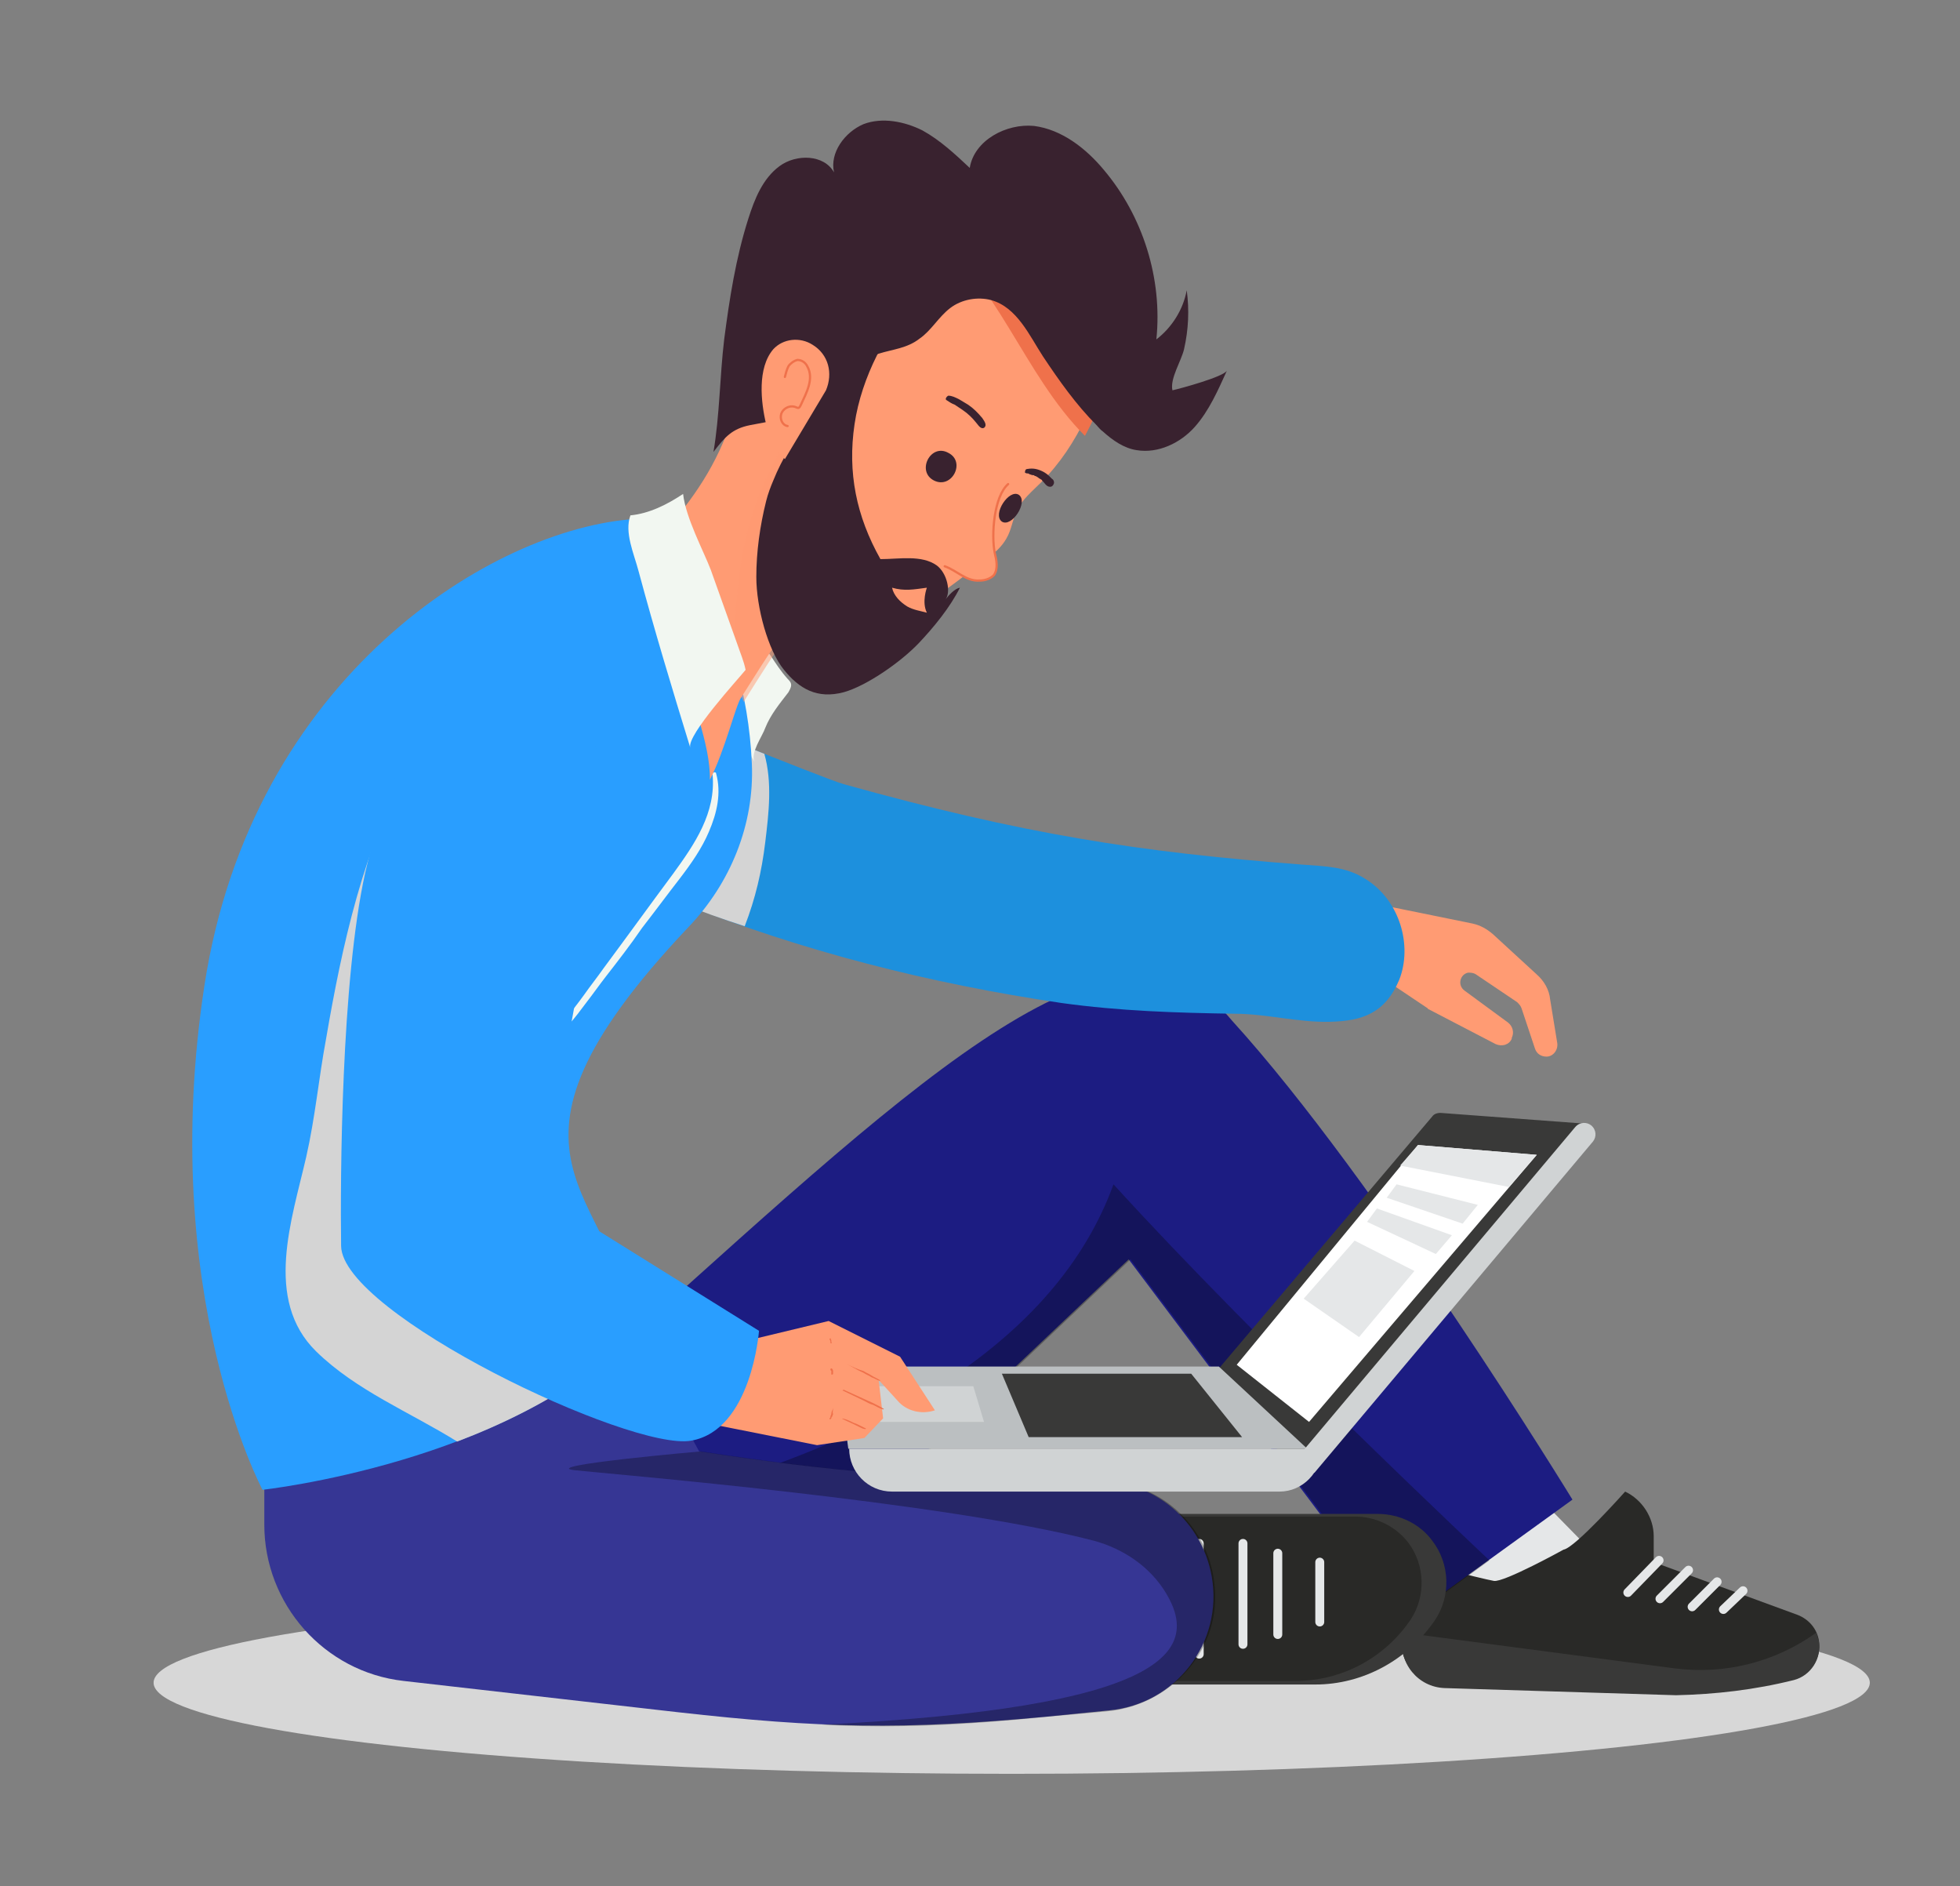 <?xml version="1.0" encoding="utf-8"?>
<!-- Generator: Adobe Illustrator 24.0.2, SVG Export Plug-In . SVG Version: 6.00 Build 0)  -->
<svg version="1.1" id="OBJECTS" xmlns="http://www.w3.org/2000/svg" xmlns:xlink="http://www.w3.org/1999/xlink" x="0px" y="0px"
	 viewBox="0 0 219.5 211.2" style="enable-background:new 0 0 219.5 211.2;" xml:space="preserve">
<rect x="0" y="0" width="219.5" height="211.2" fill="#808080" stroke="none"/>
<style type="text/css">
	.st0{fill:#D7D7D7;}
	.st1{fill:#E5E7E8;}
	.st2{fill:#292927;}
	.st3{fill:#393938;}
	.st4{fill:none;stroke:#E5E7E8;stroke-linecap:round;stroke-miterlimit:10;}
	.st5{fill:#1C1C82;}
	.st6{opacity:0.3;}
	.st7{fill:#FF9B73;}
	.st8{fill:#1D90DD;}
	.st9{fill:#D4D4D4;}
	.st10{fill:#363694;}
	.st11{fill:#F2F7F1;}
	.st12{fill:#299EFF;}
	.st13{opacity:0.5;fill:#FF9B73;}
	.st14{fill:#BBBFC1;}
	.st15{fill:#FFFFFF;}
	.st16{fill:#D0D3D4;}
	.st17{fill:#EF714B;}
	.st18{fill:#39222F;}
	.st19{fill:#FF9B73;stroke:#EF714B;stroke-width:0.25;stroke-linecap:round;stroke-linejoin:round;stroke-miterlimit:10;}
	.st20{fill:none;stroke:#EF714B;stroke-width:0.25;stroke-linecap:round;stroke-linejoin:round;stroke-miterlimit:10;}
</style>
<ellipse class="st0" cx="113.3" cy="188.4" rx="96.1" ry="10.2"/>
<g>
	<g>
		<g>
			<polygon class="st1" points="171.5,166.8 181.6,177.1 166.9,181.6 158.1,171.3 			"/>
			<path class="st2" d="M175.1,173.5c1.3-0.2,6.9-6.5,6.9-6.5l0,0c1.9,0.9,3.2,2.9,3.2,5v2.9l16.1,5.9c1.3,0.5,2.2,1.6,2.4,2.9l0,0
				c0.3,1.9-0.9,3.8-2.8,4.3h0c-4.3,1.1-8.8,1.6-13.3,1.5l-25.9-0.8c-3-0.1-5.2-2.7-4.7-5.7l0.8-5c0.3-1.7,2-2.9,3.7-2.4
				c2.3,0.6,5.2,1.3,5.8,1.4C168.4,177.2,175.1,173.5,175.1,173.5z"/>
			<path class="st3" d="M200.9,188.1c1.9-0.5,3.1-2.4,2.8-4.3c-0.1-0.4-0.2-0.7-0.3-1c-4.6,3.3-10.2,4.7-15.8,4l-30.4-4l-0.1,0.5
				c-0.5,2.9,1.7,5.6,4.7,5.7l25.9,0.8C192.1,189.7,196.5,189.2,200.9,188.1z"/>
			<line class="st4" x1="185.8" y1="174.7" x2="182.3" y2="178.3"/>
			<line class="st4" x1="189.1" y1="175.8" x2="185.9" y2="179"/>
			<line class="st4" x1="192.3" y1="177.1" x2="189.5" y2="179.9"/>
			<line class="st4" x1="195.2" y1="178.1" x2="193" y2="180.2"/>
		</g>
		<path class="st5" d="M71,149.3c32.6-29.3,54.6-50.1,67-35c16.2,17.8,38.1,53.6,38.1,53.6l-19.1,13.8l-30.6-40.7l-34.8,33
			l-46.6-1.1L41.3,151C41.3,151,55.9,162.9,71,149.3z"/>
		<path class="st6" d="M124.7,132.6c16.2,17.8,42.1,42.1,42.1,42.1l-9.6,7l-30.6-40.7l-34.8,33l-46.6-1.1
			C45.2,172.8,111.6,168.7,124.7,132.6z"/>
	</g>
	<g>
		<path class="st7" d="M153.6,101.1l11.3,2.3c0.9,0.2,1.6,0.6,2.3,1.2l4.9,4.5c0.8,0.7,1.4,1.7,1.5,2.8l0.8,4.9
			c0.1,0.8-0.5,1.5-1.2,1.5l0,0c-0.6,0-1.1-0.3-1.3-0.9l-1.5-4.5c-0.1-0.3-0.3-0.5-0.5-0.7l-4.6-3.1c-0.3-0.2-0.6-0.2-0.9-0.2l0,0
			c-0.9,0.2-1.2,1.4-0.4,2l4.9,3.6c0.5,0.4,0.7,1.1,0.4,1.7l0,0.1c-0.3,0.7-1.1,0.9-1.8,0.6l-7.5-3.9c0,0-0.1,0-0.1-0.1l-8.8-5.9
			c-0.6-0.4-0.8-1.1-0.5-1.7l1.7-3.4C152.4,101.2,153,101,153.6,101.1z"/>
		<g>
			<g>
				<g>
					<path class="st8" d="M149,114.4c-3.6,0.1-7.2-0.9-10.7-0.9c-6.6-0.1-12.9-0.3-19.4-1.2c-14.9-2.2-29-5.8-42.9-11.3
						c-5.5-2.2-10.7-4.6-16.3-6.5c2.5-5.8,4-11.9,7-17.5c4.9,1.7,25.6,10.2,27.8,10.8c20.1,5.6,33,7.6,51.3,9
						c2.6,0.2,4.9,0.2,7.1,1.6c3.9,2.4,5.3,7.5,3.8,11.3C155.1,113.5,152.5,114.3,149,114.4z"/>
				</g>
			</g>
		</g>
		<g>
			<path class="st9" d="M83.4,103.7c1.2-3.1,1.9-6.1,2.3-9.4c0.4-3.3,0.8-6.7-0.1-9.9c-7-2.8-16-6.4-19-7.4c-3,5.6-4.6,11.7-7,17.5
				c5.6,1.9,10.8,4.3,16.3,6.5C78.4,102,80.9,102.9,83.4,103.7z"/>
		</g>
	</g>
	<g>
		<g>
			<path class="st3" d="M147.3,188.6h-22.9v-19.1h29.9c2.4,0,4.7,1.1,6.1,3l0,0c2,2.6,2.1,6.2,0.3,8.9l0,0
				C157.6,185.9,152.6,188.6,147.3,188.6z"/>
			<path class="st2" d="M145.1,188.2h-22v-18.4h28.7c2.3,0,4.5,1.1,5.9,2.9l0,0c1.9,2.5,2,6,0.3,8.6l0,0
				C155.1,185.6,150.3,188.2,145.1,188.2z"/>
			<line class="st4" x1="147.8" y1="174.9" x2="147.8" y2="181.6"/>
			<line class="st4" x1="143.1" y1="173.9" x2="143.1" y2="183"/>
			<line class="st4" x1="139.2" y1="172.8" x2="139.2" y2="184.1"/>
			<line class="st4" x1="134.3" y1="172.8" x2="134.3" y2="185.2"/>
		</g>
		<g>
			<path class="st10" d="M29.6,159v11.7c0,8.9,6.7,16.5,15.6,17.5l30.7,3.5c16,1.8,25.3,2,41.3,0.5l7-0.7c7.5-0.7,12.8-7.6,11.5-15
				l0,0c-1.1-6.2-6.4-10.7-12.7-10.7h-3.6c-14.5,0-26.8-1.1-41.1-3.3L71,149.3L29.6,159z"/>
			<path class="st6" d="M64.3,164.6c3.6,0.4,41.3,3.5,58.2,7.9c3.3,0.9,6.3,2.9,8.1,5.9c3.9,6.5,0,12.8-38.6,14.7
				c8,0.4,15.4,0.1,25.4-0.9l6.6-0.6c7.3-0.7,12.9-7.1,12-14.3c-0.7-6.6-6.3-11.5-12.8-11.5h-3.6c-14.5,0-26.8-1.1-41.1-3.3
				C78.4,162.5,60.3,164.1,64.3,164.6z"/>
		</g>
	</g>
	<g>
		<path class="st11" d="M84.5,85.3c-1-1.7-2.1-3.5-3-5.2c-0.9-1.6-1.2-3.6-1.8-5.3c-0.1-0.2-0.1-0.4-0.1-0.6
			c0.1-0.2,0.2-0.4,0.4-0.6c1.3-1.2,2.5-2.3,3.8-3.5c0.1,0,2.3,3,2.5,3.3c0.6,0.9,1.1,1.7,1.9,2.6c0.2,0.2,0.4,0.4,0.4,0.7
			c0,0.3-0.2,0.6-0.3,0.8c-1,1.3-2,2.5-2.6,4C85.4,82.4,84,84.3,84.5,85.3z"/>
		<path class="st12" d="M71.2,58.1c-16,1-43,17.7-48.3,52.2c-5.3,34.5,6.5,56.5,6.5,56.5s27.6-3,41.6-17.6
			c-1.8-16.1-18.8-19.1,6.1-45.4c4.7-4.9,7.4-11.5,7.1-18.3C83.5,69.3,74.8,57.8,71.2,58.1z"/>
		<g>
			<g>
				<path class="st11" d="M79.8,86.7c0.4,4.3-2,7.8-4.4,11.1c-2.6,3.5-5.2,7.1-7.8,10.6c-0.7,1-1.5,2-2.2,3c-0.7,1-1.6,2-2.2,3.1
					c-0.1,0.3,0.2,0.6,0.4,0.3c0.8-0.8,1.4-1.7,2.1-2.6c0.7-0.9,1.4-1.9,2.1-2.8c1.4-1.8,2.8-3.6,4.1-5.5c1.4-1.8,2.8-3.7,4.2-5.5
					c1.3-1.7,2.5-3.4,3.3-5.3c0.9-2.1,1.4-4.3,0.8-6.5C80.2,86.4,79.8,86.4,79.8,86.7L79.8,86.7z"/>
			</g>
		</g>
		<path class="st9" d="M55.5,89.2c0.3-2.5,0.5-5,0.6-7.5c0-1,0.4-2.8,0.1-3.8c-0.2-0.6,0.2-0.5-0.8-0.5c-4.3-0.1-7.6,4.9-9.4,8.1
			c-5.3,9.3-7.7,20.4-9.5,30.9c-0.8,4.3-1.2,8.7-2.2,13.1c-1.6,7-4.8,16,1.1,21.8c4.5,4.4,10.5,6.8,15.8,10.1
			c5-1.9,10.1-4.4,14.6-7.6c-1-1.9-1.8-4-2.8-5.9c-2.3-4.6-5.2-8.9-7.2-13.7c-1.7-4.2-3.2-8.5-3.5-13.1c-0.4-5.5,0.4-11.1,1.1-16.5
			C54.1,99.4,54.9,94.3,55.5,89.2z"/>
		<g>
			<path class="st7" d="M94.1,56.6c-0.2-2.5-1-4.9-2.3-6.9c-1.2-2-2.8-4.2-4.8-5.3c-0.4-0.2-0.8-0.4-1.3-0.2c-0.4,0.1-3,0.1-3.1,0.6
				c-1.5,5.6-3.8,9.5-7.3,13.7c-0.7,5.5-0.8,10.9,1,16.2c0.9,2.8,3.3,8.7,3.2,12.6c1.7-3.3,2.9-8.4,3.5-9.2c1.6-2.5,3.1-5,4.9-7.4
				c1.6-2.2,3.7-3.8,4.8-6.3C93.8,61.8,94.3,59.2,94.1,56.6z"/>
			<path class="st13" d="M94.7,56.5c-0.2-2.6-1-5.1-2.4-7.2c-0.7-1.1-1.4-2.1-2.2-3.1c-4.2,5.8-6.5,11.5-7.4,18.7
				c-0.4,3.5-0.5,7-0.6,10.6c0,0.1,0,0.1,0,0.2c0,0.1,0.1,0.2,0.1,0.2c0.4,0.9,0.7,1.8,1.1,2.7c0-0.1,0.1-0.1,0.1-0.2l0.5-0.8
				c1.4-2.2,2.8-4.5,4.4-6.6c0.6-0.8,1.2-1.4,1.8-2.1c1.1-1.3,2.3-2.6,3.1-4.3C94.4,62,94.9,59.2,94.7,56.5z"/>
		</g>
		<path class="st11" d="M82.6,72.2c-1-2.8-2-5.6-3-8.4c-0.8-2.1-2.8-5.8-3.1-8.5c-1.8,1.2-3.8,2.2-5.9,2.4c-0.7,1.9,0.4,4.3,0.9,6.2
			c1.8,6.7,3.8,13.3,5.8,19.8c-0.4-1.4,5.4-7.7,6.2-8.7C83.3,74,82.9,73.1,82.6,72.2z"/>
	</g>
	<g>
		<path class="st3" d="M161.3,124.6L161.3,124.6c-0.3,0-0.7,0.1-0.9,0.4l-24.9,29.4l10.2,10.6l31.7-39.2L161.3,124.6z"/>
		<path class="st14" d="M94,154.7l1,7.5h51.4l-9.9-9.2h-41C94.6,153,93.9,153.8,94,154.7z"/>
		<polygon class="st15" points="158.8,128.2 172.1,129.3 146.6,159.2 138.5,152.8 		"/>
		<path class="st16" d="M148,162.2H95.1l0,0c0,2.6,2.1,4.8,4.8,4.8h43.4C145.9,167,148,164.8,148,162.2L148,162.2z"/>
		<path class="st16" d="M147.2,164.9l31.2-37.1c0.4-0.5,0.4-1.3-0.2-1.8l0,0c-0.5-0.4-1.3-0.4-1.8,0.2l-31.2,37.1L147.2,164.9z"/>
		<polygon class="st3" points="139.1,160.9 133.4,153.8 112.2,153.8 115.2,160.9 		"/>
		<polygon class="st16" points="110.2,159.2 98,159.2 97.5,155.2 109,155.2 		"/>
		<polygon class="st1" points="158.8,128.2 172.1,129.3 169,132.9 156.8,130.5 		"/>
		<polygon class="st1" points="156.4,132.6 165.5,134.9 163.8,137 155.3,134.1 		"/>
		<polygon class="st1" points="154.2,135.3 162.6,138.3 160.8,140.4 153.1,136.8 		"/>
		<polygon class="st1" points="151.7,138.9 158.4,142.3 152.2,149.7 146,145.4 		"/>
	</g>
	<g>
		<g>
			<path class="st7" d="M82.4,150.4l10.4-2.5l8,4l3.9,6l0,0c-1.5,0.5-3.2,0.1-4.2-1.1l-2.1-2.3l0.5,4.3l-2.1,2.2l-5.3,0.8l-15.1-3
				l1.5-8.7L82.4,150.4z"/>
			<g>
				<g>
					<path class="st17" d="M94.4,155.7c0.8,0.4,1.5,0.7,2.3,1.1c0.4,0.2,0.7,0.4,1.1,0.5c0.4,0.2,0.7,0.4,1.1,0.5
						c0.1,0,0.1-0.1,0-0.1c-0.3-0.2-0.7-0.4-1.1-0.6c-0.4-0.2-0.7-0.3-1.1-0.5c-0.7-0.3-1.5-0.7-2.2-1
						C94.4,155.6,94.3,155.7,94.4,155.7L94.4,155.7z"/>
				</g>
			</g>
			<g>
				<g>
					<path class="st17" d="M93,153.4c0,0,0.1,0.1,0.1,0.1c0,0,0,0,0,0.1c0,0,0,0,0,0c0,0,0,0,0,0c0,0,0,0,0,0c0,0,0,0.1,0,0.1
						c0,0,0,0,0,0c0,0,0,0,0,0c0,0,0,0,0,0c0,0,0,0.1,0,0.1c0,0,0,0,0,0c0,0,0,0,0,0c0,0,0,0,0,0c0,0,0,0.1,0,0.1c0,0,0.1,0,0.1,0
						c0.1,0,0.1-0.1,0.1-0.2c0-0.1,0-0.1,0-0.2c0-0.1-0.1-0.3-0.2-0.3C93,153.2,93,153.3,93,153.4L93,153.4z"/>
				</g>
			</g>
			<g>
				<g>
					<path class="st17" d="M92.9,149.9c0,0.1,0.1,0.2,0.1,0.3c0,0,0,0.1,0,0.1c0,0.1,0,0.1,0.1,0.1c0.1,0,0-0.1,0-0.2
						c0,0,0-0.1,0-0.1c0-0.1-0.1-0.2-0.1-0.3C93.1,149.8,93,149.8,92.9,149.9C92.9,149.8,92.9,149.9,92.9,149.9L92.9,149.9z"/>
				</g>
			</g>
			<g>
				<g>
					<path class="st17" d="M93.3,157.7c-0.1,0.2-0.2,0.4-0.2,0.6c0,0.1-0.1,0.2-0.1,0.3c0,0.1,0,0.1-0.1,0.2c0,0,0,0.1,0,0.1
						c0,0,0,0,0.1,0c0,0,0.1-0.1,0.1-0.1c0-0.1,0-0.1,0.1-0.2c0-0.1,0.1-0.2,0.1-0.3C93.2,158.2,93.3,157.9,93.3,157.7
						C93.4,157.7,93.3,157.6,93.3,157.7L93.3,157.7z"/>
				</g>
			</g>
			<g>
				<g>
					<path class="st17" d="M94.4,158.9c0.4,0.2,0.9,0.4,1.3,0.6c0.2,0.1,0.4,0.2,0.6,0.3c0.2,0.1,0.4,0.2,0.6,0.2
						c0.1,0,0.1-0.1,0-0.1c-0.2-0.1-0.4-0.2-0.6-0.3c-0.2-0.1-0.4-0.2-0.7-0.3c-0.4-0.2-0.8-0.4-1.3-0.5
						C94.4,158.8,94.3,158.9,94.4,158.9L94.4,158.9z"/>
				</g>
			</g>
			<g>
				<g>
					<path class="st17" d="M94.8,152.7c0.6,0.3,1.2,0.7,1.9,1c0.3,0.2,0.6,0.3,0.9,0.5c0.3,0.1,0.6,0.3,0.9,0.4c0.1,0,0.1-0.1,0-0.1
						c-0.3-0.2-0.6-0.3-0.9-0.5c-0.3-0.2-0.6-0.3-0.9-0.5C96,153.3,95.4,153,94.8,152.7C94.8,152.7,94.8,152.7,94.8,152.7
						L94.8,152.7z"/>
				</g>
			</g>
		</g>
		<path class="st12" d="M60,76.2c7.2,0.5,9.1,15.1,7.2,22.1c-1.4,5-6.6,35.5-6.6,35.5L85,149c0,0-0.8,11.1-7.6,12.3
			c-6.8,1.2-39.1-14.2-39.2-21.8c-0.1-7.6,0-29.6,2.7-41.8C45.4,78.1,52.8,75.7,60,76.2z"/>
	</g>
	<g>
		<g>
			<path class="st7" d="M114.5,25.5c-1.1-0.3-2.2-0.4-3.4-0.3c-10.2,0.5-16,10.6-18.3,20c0.1,3.5-1,7.3-1.4,10.6
				c-0.6,5.5-0.8,11.5,3,16c0.1,0.1,0.2,0.2,0.3,0.3c6-1.9,10.9-5.8,15.9-9.6c0.8-0.6,1.6-1.3,2.1-2.2c0.6-1,0.7-2.2,1.2-3.2
				c0.6-1.2,1.7-2.1,2.7-3.1c4.2-4.2,6.6-10,7.8-15.8C122.5,32.9,119.2,28.5,114.5,25.5z"/>
			<path class="st17" d="M108.3,22.8c-5-1.5-10.1-1.6-15.1-0.4c-2.4,0.6-4.8,1.1-7.2,1.7c-1,2.4-2.1,4.7-3.2,7.2
				c-0.1,0.3,0,0.7,0.3,0.9c0.1,0,0.1,0,0.2,0l-0.9,5.1c0.5-0.5,1-1,1.6-1.4c0.5-0.4,1.6-1.8,2.3-1.9c0.7-0.1,0.8,1.1,0.7,1.6
				c-0.1,0.7-0.5,1.3-0.9,1.8c-0.8,1.1-1.6,2.2-2.3,3.4c-0.3,0.4-0.5,0.9-0.2,1.2c0.3,0.3,0.8,0.1,1.2-0.1c1.8-1.1,3.6-2.3,5.4-3.3
				c1.4-0.8,3-1.1,4.5-1.7c4.9-2,6.9-7,9.1-11.3c7.9,5.8,10.8,16.3,17.7,23.2c1.7-3.1,2.8-6.4,3.5-9.3
				C122.3,31.4,116.9,25.3,108.3,22.8z"/>
			<path class="st18" d="M123.5,48.3c-0.3-0.2-0.5-0.5-0.7-0.7c-2.3-2.3-4.2-5-6-7.7c-1.5-2.3-2.9-5.5-5.8-6.3
				c-1.5-0.4-3.3-0.1-4.6,0.9c-1.3,1-2.1,2.5-3.4,3.4c-1.4,1.1-3,1.2-4.6,1.7c-1.7,0.5-3.1,2.2-4.4,3.4c-1.2,1.1-2.5,2.3-4,3
				c-1.9,0.9-3.9,1.2-6,1.6c-2,0.4-2.8,1.3-4.1,3c0.7-4.1,0.7-8.4,1.2-12.6c0.6-4.6,1.3-9.1,2.7-13.5c0.7-2.2,1.6-4.5,3.5-5.9
				c1.9-1.4,5-1.3,6.1,0.7c-0.5-2.2,1.2-4.5,3.3-5.4c2.1-0.8,4.6-0.3,6.6,0.7c2,1.1,3.7,2.7,5.3,4.2c0.5-3.1,4.1-5,7.2-4.7
				c3.1,0.4,5.8,2.5,7.8,4.9c4.4,5.2,6.6,12.2,5.9,19c1.7-1.3,3-3.3,3.4-5.5c0.3,2.2,0.2,4.4-0.3,6.6c-0.3,1.3-1.6,3.3-1.3,4.6
				c0.9-0.2,5.7-1.5,6.1-2.2c-1,2.2-2,4.5-3.6,6.3c-1.6,1.8-4.1,3-6.5,2.6C125.9,50.2,124.6,49.3,123.5,48.3z"/>
		</g>
		<g>
			<g>
				<path class="st18" d="M104.6,53.8c2,1,3.6-2.1,1.6-3.1C104.2,49.6,102.6,52.8,104.6,53.8L104.6,53.8z"/>
			</g>
			<g>
				<path class="st18" d="M112.2,58.4c1.1,0.7,3-2.2,1.9-3C113,54.7,111.1,57.6,112.2,58.4L112.2,58.4z"/>
			</g>
			<path class="st19" d="M112.9,54.2c-1.6,1.4-1.9,5.7-1.5,7.7c0.2,0.8,0.4,1.8-0.1,2.5c-0.4,0.4-1,0.6-1.6,0.6
				c-1.5,0.1-2.5-1.1-3.9-1.6"/>
			<g>
				<g>
					<path class="st18" d="M106,44.8c0.3,0.2,0.6,0.4,0.9,0.5c0.3,0.2,0.6,0.4,0.9,0.6c0.6,0.4,1.1,0.9,1.5,1.4
						c0.2,0.2,0.5,0.8,0.9,0.6c0.4-0.3,0-0.8-0.2-1.1c-0.5-0.6-1-1.1-1.6-1.5c-0.3-0.2-0.7-0.4-1-0.6c-0.4-0.2-0.8-0.4-1.2-0.4
						C106,44.4,105.8,44.7,106,44.8L106,44.8z"/>
				</g>
			</g>
			<g>
				<g>
					<path class="st18" d="M115,53c0.1,0,0.2,0,0.3,0.1c0.1,0,0.2,0.1,0.4,0.1c0.1,0,0.1,0,0.2,0.1c0,0,0.1,0,0.1,0c-0.1,0,0,0,0,0
						c0.1,0.1,0.2,0.1,0.3,0.2c0.1,0.1,0.2,0.1,0.3,0.2c-0.1-0.1,0,0,0,0c0,0,0.1,0,0.1,0.1c0,0,0.1,0.1,0.1,0.1
						c0.2,0.2,0.4,0.6,0.8,0.6c0.2,0,0.3-0.1,0.4-0.3c0.1-0.2,0-0.5-0.2-0.6c-0.1-0.1-0.2-0.2-0.3-0.3c-0.2-0.2-0.5-0.4-0.7-0.5
						c-0.6-0.3-1.1-0.4-1.7-0.3c-0.2,0-0.3,0.1-0.3,0.3C114.7,52.9,114.9,53,115,53L115,53z"/>
				</g>
			</g>
		</g>
		<g>
			<g>
				<path class="st18" d="M86.6,53.8c1-2.5,2.4-4.6,3.9-7c2.9-4.6,5.9-9,9.1-13.3c0.2-0.3,0.5-0.3,0.7-0.1c1.4,1.9-1.3,4.8-2.1,6.4
					c-1.2,2.4-2.1,5-2.5,7.7c-0.8,5.4,0.2,10.3,2.9,15.1c2.1,0,4.6-0.5,6.3,0.7c1.2,0.9,1.6,3,1,3.8c0.3-0.4,1-1.2,1.6-1.3
					c-1.1,2.2-2.9,4.4-4.6,6.2c-2.1,2.2-5.9,4.8-8.4,5.5c-3,0.8-5-0.4-6.7-2.5c-1.8-2.2-3.1-7-3.1-10.4c0-2.8,0.4-5.7,1.1-8.5
					C86,55.3,86.3,54.5,86.6,53.8z"/>
			</g>
			<path class="st7" d="M103.8,65.8c-1.5,0.2-2.5,0.4-3.9,0c0.2,0.9,0.9,1.6,1.7,2.1c0.7,0.4,1.5,0.5,2.2,0.7
				C103.2,67.4,103.8,65.8,103.8,65.8z"/>
		</g>
		<g>
			<path class="st7" d="M87.9,51.4c-1.1-1-1.8-2.4-2.1-3.9c-0.6-2.5-1-6.3,0.8-8.4c1.1-1.2,3-1.4,4.4-0.5c1.8,1.1,2.3,3.2,1.5,5.1"
				/>
			<path class="st20" d="M87.9,42.2c0.1-0.4,0.2-0.8,0.4-1.2c0.2-0.3,0.6-0.6,1-0.7c0.5,0,0.9,0.3,1.1,0.7c0.8,1.4-0.1,3-0.7,4.3
				c-0.3,0.7-0.4,0.2-1,0.2c-0.5,0-1,0.3-1.2,0.8c-0.2,0.6,0.1,1.3,0.7,1.4"/>
		</g>
	</g>
</g>
</svg>
